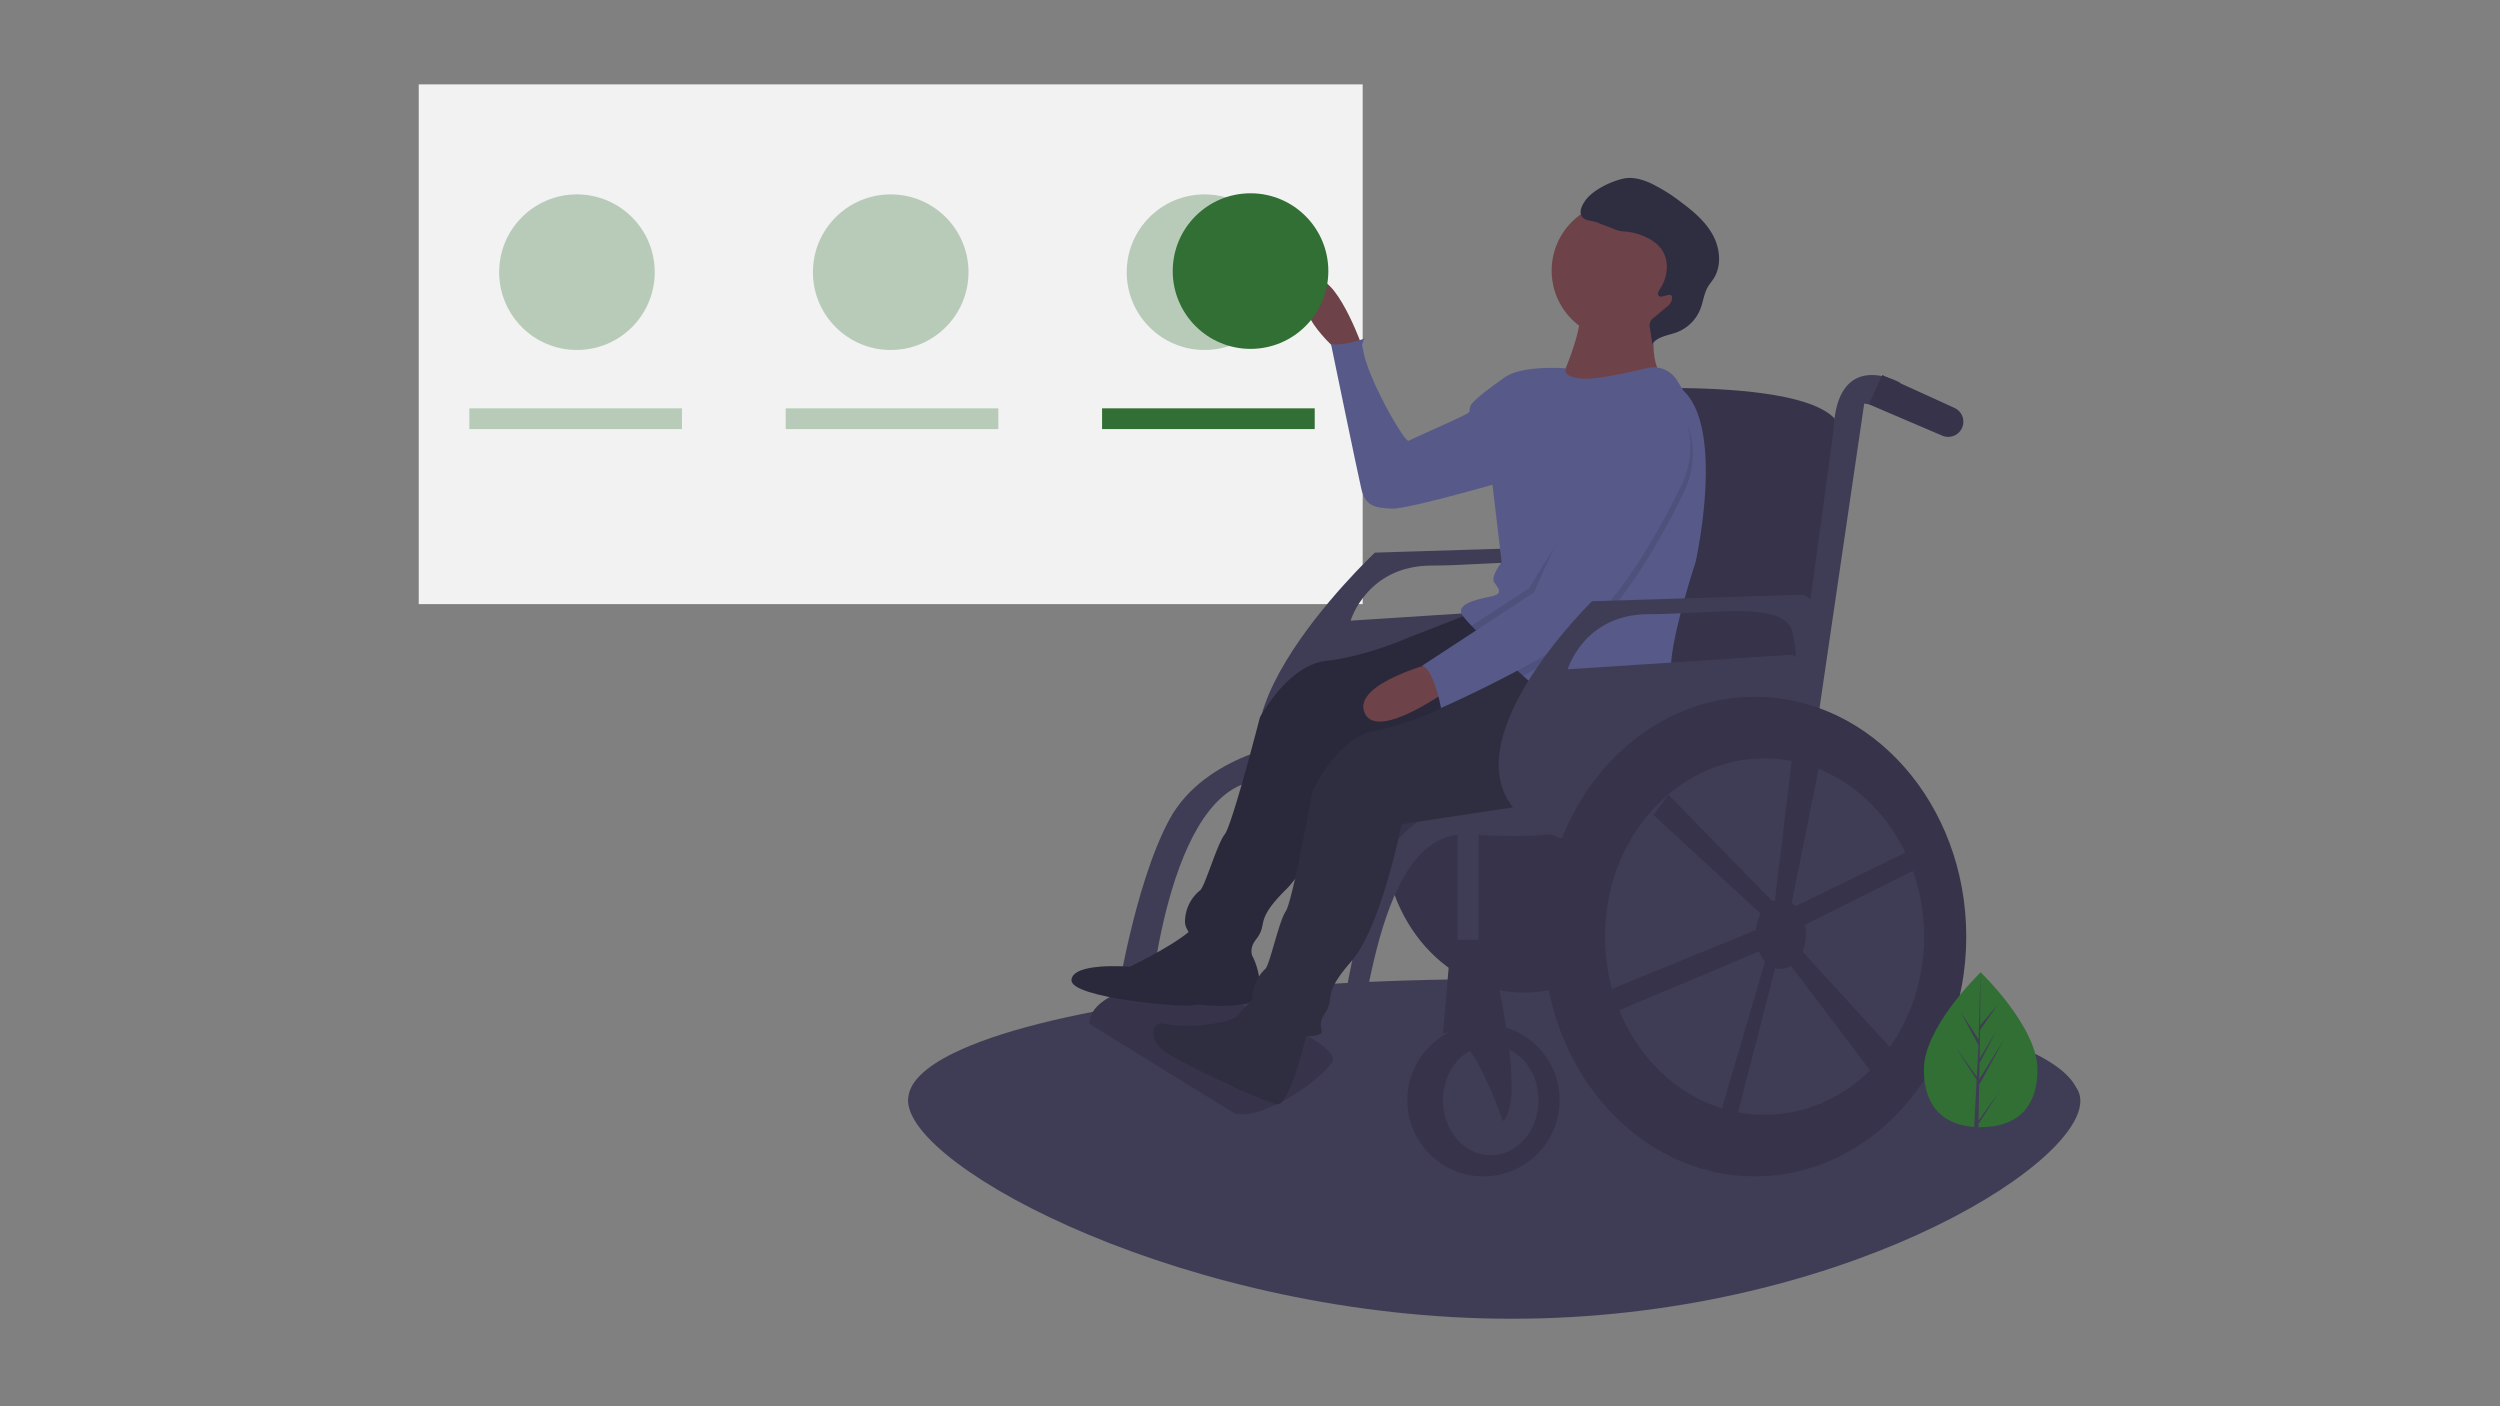 <svg xmlns="http://www.w3.org/2000/svg" xmlns:xlink="http://www.w3.org/1999/xlink" width="800" height="450" viewBox="0 0 800 450">
  <rect x="0" y="0" width="800" height="450" fill="#808080" stroke="none"/>
  <defs>
    <clipPath id="clip-sitetour_accessibility">
      <rect width="800" height="450"/>
    </clipPath>
  </defs>
  <g id="sitetour_accessibility" clip-path="url(#clip-sitetour_accessibility)">
    <g id="Group_12" data-name="Group 12" transform="translate(-745.772 -392.471)">
      <rect id="Rectangle_1" data-name="Rectangle 1" width="302.059" height="166.317" transform="translate(879.772 419.471)" fill="#f2f2f2"/>
      <circle id="Ellipse_5" data-name="Ellipse 5" cx="24.895" cy="24.895" r="24.895" transform="translate(905.498 454.675)" fill="#316f34" opacity="0.3"/>
      <circle id="Ellipse_6" data-name="Ellipse 6" cx="24.895" cy="24.895" r="24.895" transform="translate(1005.907 454.675)" fill="#316f34" opacity="0.3"/>
      <circle id="Ellipse_7" data-name="Ellipse 7" cx="24.895" cy="24.895" r="24.895" transform="translate(1106.317 454.675)" fill="#316f34" opacity="0.3"/>
      <rect id="Rectangle_2" data-name="Rectangle 2" width="68.046" height="6.639" transform="translate(895.954 523.136)" fill="#316f34" opacity="0.3"/>
      <rect id="Rectangle_3" data-name="Rectangle 3" width="68.046" height="6.639" transform="translate(997.194 523.136)" fill="#316f34" opacity="0.3"/>
      <rect id="Rectangle_4" data-name="Rectangle 4" width="68.046" height="6.639" transform="translate(1098.434 523.136)" fill="#316f34"/>
      <path id="Path_29" data-name="Path 29" d="M1093.449,740.151c0,21.3-78.478,69.706-181.94,69.706s-193.144-48.409-193.144-69.706c0-5.327,8.785,1.288,18.256-3.319,27.575-13.437,93.327-3.533,167.955-4.085q3.453-.031,6.933-.031C1014.975,732.715,1093.449,718.854,1093.449,740.151Z" transform="translate(318.038 4.615)" fill="#3f3d56"/>
      <path id="Path_31" data-name="Path 31" d="M1093.033,732.36c0,21.3-83.872,38.571-187.335,38.571S718.367,753.658,718.367,732.36c0-5.327,5.235-10.393,14.707-15,27.575-13.437,91.068-22.986,165.695-23.539q3.454-.031,6.933-.031C1009.161,693.789,1093.033,711.062,1093.033,732.36Z" transform="translate(318.037 12.007)" fill="#3f3d56"/>
      <ellipse id="Ellipse_8" data-name="Ellipse 8" cx="44.845" cy="50.858" rx="44.845" ry="50.858" transform="translate(1188.598 608.399)" fill="#36334a"/>
      <path id="Path_32" data-name="Path 32" d="M965.588,517.434l-67.4,2.074S829.051,584.4,878.3,602.023c0,0,70.177,3.026,84.693-8.379C963,593.644,981.14,522.1,965.588,517.434Zm-3.111,19.182-72.062,4.666s5.184-17.627,25.922-17.627,44.067-4.666,46.141,6.221,0,6.739,0,6.739Z" transform="translate(287.555 49.802)" fill="#3f3d56"/>
      <path id="Path_33" data-name="Path 33" d="M1057.808,544.583l-88.652-3.111,20.737-87.615s82.949-6.221,80.876,15.035S1057.808,544.583,1057.808,544.583Z" transform="translate(264.29 63.609)" fill="#36334a"/>
      <path id="Path_34" data-name="Path 34" d="M952.551,613.172s-53.357,9.443-72.539-18.553,72.581-12.961,72.581-12.961l7.777,21.256Z" transform="translate(283.96 36.902)" fill="#36334a"/>
      <circle id="Ellipse_9" data-name="Ellipse 9" cx="24.366" cy="24.366" r="24.366" transform="translate(1196.115 720.174)" fill="#36334a"/>
      <ellipse id="Ellipse_10" data-name="Ellipse 10" cx="15.294" cy="17.627" rx="15.294" ry="17.627" transform="translate(1207.521 726.913)" fill="#3f3d56"/>
      <path id="Path_35" data-name="Path 35" d="M1111.776,450.135s-20.219-11.406-21.256,15.553L1073.411,591.15h7.258l19.7-134.274s9.85,1.555,11.406,1.555S1111.776,450.135,1111.776,450.135Z" transform="translate(241.947 64.738)" fill="#3f3d56"/>
      <path id="Path_36" data-name="Path 36" d="M1139.688,463.979h0a4.849,4.849,0,0,1-6.578,3.161l-23.455-10.028,4.255-9.372,23.116,10.529a4.849,4.849,0,0,1,2.662,5.71Z" transform="translate(234.18 64.738)" fill="#36334a"/>
      <path id="Path_37" data-name="Path 37" d="M941.058,619.01s-37.327-4.147-47.7,31.625-9.332,63.249-18.145,61.175-27.477-9.332-27.477-9.332l1.555,10.887s32.661,16.59,37.846-1.037,8.295-82.431,37.846-80.876,34.735-1.555,34.735-1.555Z" transform="translate(290.311 28.065)" fill="#3f3d56"/>
      <path id="Path_38" data-name="Path 38" d="M860.416,597.275s-29.032,3.629-40.438,24.885-17.108,59.62-17.108,59.62h10.887s6.221-76.21,38.883-72.062Z" transform="translate(299.927 32.691)" fill="#3f3d56"/>
      <path id="Path_39" data-name="Path 39" d="M838.438,736.643,792.3,708.128s-2.592-10.369,26.959-14.516c0,0,55.87,19.54,50.487,26.878S846.214,739.235,838.438,736.643Z" transform="translate(302.205 12.045)" fill="#36334a"/>
      <path id="Path_40" data-name="Path 40" d="M932.426,539.794c1.421,1.548,27.567,26.423,27.567,26.423s-2.6,17.362-30.572,19.517L882.8,589.325s-8.812,32.34-19.29,42.675-5.669,10.911-9.6,15.949,1.587,6.388-4.382,6.877-18.3-6.728-18.436-12.31a13.022,13.022,0,0,1,4.9-10.2c1.548-1.421,5.472-15.009,7.825-17.883s11.26-37.44,11.26-37.44,8.891-16.722,21.216-18.056,26.038-7.329,26.038-7.329" transform="translate(293.881 45.01)" fill="#2f2e41"/>
      <path id="Path_41" data-name="Path 41" d="M932.426,539.794c1.421,1.548,27.567,26.423,27.567,26.423s-2.6,17.362-30.572,19.517L882.8,589.325s-8.812,32.34-19.29,42.675-5.669,10.911-9.6,15.949,1.587,6.388-4.382,6.877-18.3-6.728-18.436-12.31a13.022,13.022,0,0,1,4.9-10.2c1.548-1.421,5.472-15.009,7.825-17.883s11.26-37.44,11.26-37.44,8.891-16.722,21.216-18.056,26.038-7.329,26.038-7.329" transform="translate(293.881 45.01)" opacity="0.1"/>
      <path id="Path_42" data-name="Path 42" d="M897.582,428.714s-9.812-26.66-16.528-18.166,10.806,22.445,10.806,22.445Z" transform="translate(283.5 73.066)" fill="#6e4249"/>
      <path id="Path_43" data-name="Path 43" d="M951.626,447.773l-5.586-2.364s-10.254,6.93-10.93,9.18.787,1.463-3.24,3.442-15.031,6.771-16.493,7.559-18.024-28.513-14.063-32.72c0,0-7.413,2.673-10.788,1.66,0,0,8.425,40.846,9.707,46.381s4.275,6.188,9.855,6.391,39.466-9.739,39.466-9.739Z" transform="translate(281.142 67.925)" fill="#575a89"/>
      <path id="Path_44" data-name="Path 44" d="M841.575,673.878s-.283,5.8.685,6.461S849.206,695.1,840,696.465s-14.264-.41-16.49.339-38.931-2.279-38.649-8.074,18.635-4.281,18.635-4.281,18.178-8.589,21.582-13.946S841.575,673.878,841.575,673.878Z" transform="translate(303.788 17.37)" fill="#2f2e41"/>
      <path id="Path_45" data-name="Path 45" d="M841.575,673.878s-.283,5.8.685,6.461S849.206,695.1,840,696.465s-14.264-.41-16.49.339-38.931-2.279-38.649-8.074,18.635-4.281,18.635-4.281,18.178-8.589,21.582-13.946S841.575,673.878,841.575,673.878Z" transform="translate(303.788 17.37)" opacity="0.1"/>
      <path id="Path_46" data-name="Path 46" d="M867.649,711.115s-5.582,24.322-9.677,24.074-33-14.317-36.561-17.1c-4.567-3.578-4.387-9.9.856-8.573s20.07.137,22.591-2.54l6.481-6.885Z" transform="translate(296.653 10.657)" fill="#2f2e41"/>
      <path id="Path_47" data-name="Path 47" d="M933.53,542.131c1.53,1.44,48.057,40.91,48.057,40.91s-1.329,17.505-29.072,21.688L906.275,611.7s-6.438,32.895-16.137,43.964-4.861,11.295-8.417,16.6,2.047,6.255-3.871,7.177-18.742-5.379-19.282-10.937a13.022,13.022,0,0,1,4.141-10.53c1.44-1.53,4.367-15.367,6.5-18.4s8.509-38.16,8.509-38.16,7.652-17.325,19.847-19.551,25.436-9.2,25.436-9.2" transform="translate(288.003 44.509)" fill="#2f2e41"/>
      <circle id="Ellipse_11" data-name="Ellipse 11" cx="22.062" cy="22.062" r="22.062" transform="translate(1242.303 457.008)" fill="#6e4249"/>
      <path id="Path_48" data-name="Path 48" d="M1014.5,421.482s-3.309,13.477,1.731,20.385-33.706,3.619-33.706,3.619,10.487-21.869,6.618-26.955S1014.5,421.482,1014.5,421.482Z" transform="translate(261.426 71.359)" fill="#6e4249"/>
      <path id="Path_49" data-name="Path 49" d="M956.61,448.623c-4.681,4.972-3.086,33.165-3.086,33.165l2.99,25.178s-3.578,4.567-2.408,6.39,3.082,3.623-.608,4.478-12.2,2.226-9.473,6.232a38.616,38.616,0,0,0,2.852,3.247c.868.918,1.9,1.983,3.069,3.17,2.737,2.764,6.217,6.163,10.079,9.747q1.641,1.534,3.364,3.094c14.731,13.326,33.05,27.432,36.84,20.663,6.346-11.34,10.757-12.959,10.465-22.612s7.878-34.425,7.878-34.425,9.5-42.277-3.887-54.879l-2.093-3.348a8.745,8.745,0,0,0-9.463-3.872c-6.534,1.561-16.55,3.718-20.89,3.37-6.705-.541-5.235-3.3-5.235-3.3S961.291,443.651,956.61,448.623Z" transform="translate(269.789 65.409)" fill="#575a89"/>
      <path id="Path_50" data-name="Path 50" d="M927.4,564.5s-27.294,6.77-23.289,16.311,27.631-7.9,27.631-7.9Z" transform="translate(278.317 39.716)" fill="#6e4249"/>
      <path id="Path_51" data-name="Path 51" d="M1017.218,405.2c-.543-.658-.006-1.62.467-2.33,2.533-3.8,3.017-9.217.23-12.839a12.223,12.223,0,0,0-4.029-3.224,19.516,19.516,0,0,0-7.032-2.158,10.888,10.888,0,0,1-3.821-.753c-.769-.39-4.4-1.662-5.179-2.032-1.713-.814-4.1-.462-5.194-2.01-1.05-1.48-.069-3.508.951-5.009,2.324-3.419,8.2-6.253,12.237-7.151,3.063-.681,6.259.277,9.1,1.614a55.541,55.541,0,0,1,9.267,5.8c3.97,2.942,7.882,6.2,10.266,10.529s2.959,9.965.265,14.107c-.561.863-1.247,1.642-1.773,2.527-1.282,2.159-1.513,4.771-2.419,7.113a13.165,13.165,0,0,1-7.608,7.5c-2.759,1.02-6.153,1.3-7.783,3.751l-.761-5.106a2.944,2.944,0,0,1,1.377-3.436l3.908-3.292a4.466,4.466,0,0,0,1.689-2.178C1022.223,403.091,1018.13,406.3,1017.218,405.2Z" transform="translate(259.35 81.941)" fill="#2f2e41"/>
      <path id="Path_52" data-name="Path 52" d="M969.411,522.746,951.7,534.336c3.511,3.55,8.254,8.145,13.442,12.841,4.914-2.646,9.926-5.51,14.41-8.387,16.4-10.529,30.469-36.965,36.77-49.79s1.172-22.7,1.172-22.7a47.9,47.9,0,0,0-13.117-3.691C996.171,461.367,969.411,522.746,969.411,522.746Z" transform="translate(268.03 61.556)" opacity="0.1"/>
      <path id="Path_53" data-name="Path 53" d="M966.234,521.637,947.8,533.7c.868.918,1.9,1.983,3.069,3.17,2.737,2.764,6.217,6.163,10.079,9.747,5.237-2.8,10.64-5.862,15.434-8.939,16.4-10.529,30.469-36.965,36.77-49.79s-10.653-8.225-10.653-8.225,8.8-3.982.585-5.22S966.234,521.637,966.234,521.637Z" transform="translate(268.867 59.019)" opacity="0.1"/>
      <path id="Path_54" data-name="Path 54" d="M1011.552,463.49s5.129,9.878-1.172,22.7-20.367,39.261-36.77,49.79-39.873,20.9-39.873,20.9-2.226-12.2-5.984-13.568l35.71-23.375s26.759-61.378,34.971-60.14A47.9,47.9,0,0,1,1011.552,463.49Z" transform="translate(273.163 62.158)" fill="#575a89"/>
      <path id="Path_55" data-name="Path 55" d="M937.86,562.092v60.657h6.74V561.055Z" transform="translate(274.327 93.796)" fill="#3f3d56"/>
      <path id="Path_56" data-name="Path 56" d="M950.675,677.776s12.961,50.807,4.666,58.065c0,0-10.887-32.143-19.182-28l2.592-30.069Z" transform="translate(271.362 15.439)" fill="#36334a"/>
      <path id="Path_57" data-name="Path 57" d="M1056.122,537.229l-67.4,2.074s-59.62,58.065-10.369,75.691c0,0,60.657,9.85,75.173-1.555C1053.529,613.439,1071.671,541.9,1056.122,537.229Zm-3.111,19.182-72.062,4.666s5.184-17.627,25.922-17.627,44.067-4.666,46.141,6.221,0,6.739,0,6.739Z" transform="translate(266.496 45.559)" fill="#3f3d56"/>
      <ellipse id="Ellipse_12" data-name="Ellipse 12" cx="67.656" cy="76.728" rx="67.656" ry="76.728" transform="translate(1239.663 615.45)" fill="#36334a"/>
      <ellipse id="Ellipse_13" data-name="Ellipse 13" cx="51.066" cy="57.028" rx="51.066" ry="57.028" transform="translate(1259.364 635.15)" fill="#3f3d56"/>
      <path id="Path_58" data-name="Path 58" d="M1066.142,657.375a15.186,15.186,0,0,0-.3-2.963l38.142-19.071-2.592-5.7-38.529,18.771a8.035,8.035,0,0,0-1.28-1.07l.029.006,11.266-56.071-9.965-.227-6.625,55.181.635.133a6.214,6.214,0,0,0-1.486.508l-33.322-34.2-4.71,6.6,34.236,31.5a13.771,13.771,0,0,0-1.516,5.309l-48.273,19.7-1.037,8.295,50.319-21.162a11,11,0,0,0,1.967,3.179l-15.477,52.719h5.7l12.991-50.573a5.925,5.925,0,0,0,1.784.285,6.18,6.18,0,0,0,3.3-.988l27.033,35.723,8.295-5.7-31.675-34.6A14.5,14.5,0,0,0,1066.142,657.375Z" transform="translate(257.505 34.025)" fill="#36334a"/>
      <circle id="Ellipse_14" data-name="Ellipse 14" cx="24.895" cy="24.895" r="24.895" transform="translate(1121.047 454.324)" fill="#316f34"/>
      <path id="Path_59" data-name="Path 59" d="M1168.368,722.092c0,13.684-8.134,18.462-18.169,18.462-.233,0-.465,0-.7-.008-.465-.01-.927-.032-1.381-.064-9.057-.64-16.092-5.664-16.092-18.39,0-13.167,16.827-29.785,18.094-31.017l0,0c.049-.049.074-.072.074-.072S1168.368,708.41,1168.368,722.092Z" transform="translate(229.385 12.604)" fill="#316f34"/>
      <path id="Path_60" data-name="Path 60" d="M1152.318,738.461l6.646-9.285-6.662,10.3-.017,1.065c-.465-.01-.927-.032-1.381-.063l.716-13.689,0-.107.012-.018.069-1.294-6.679-10.33,6.7,9.36.017.274.54-10.343-5.718-10.674,5.788,8.86.563-21.445,0-.074v.072l-.094,16.91,5.692-6.7-5.716,8.161-.151,9.261,5.316-8.888-5.338,10.251-.083,5.149,7.714-12.371-7.744,14.167Z" transform="translate(226.602 12.604)" fill="#3f3d56"/>
    </g>
  </g>
</svg>
